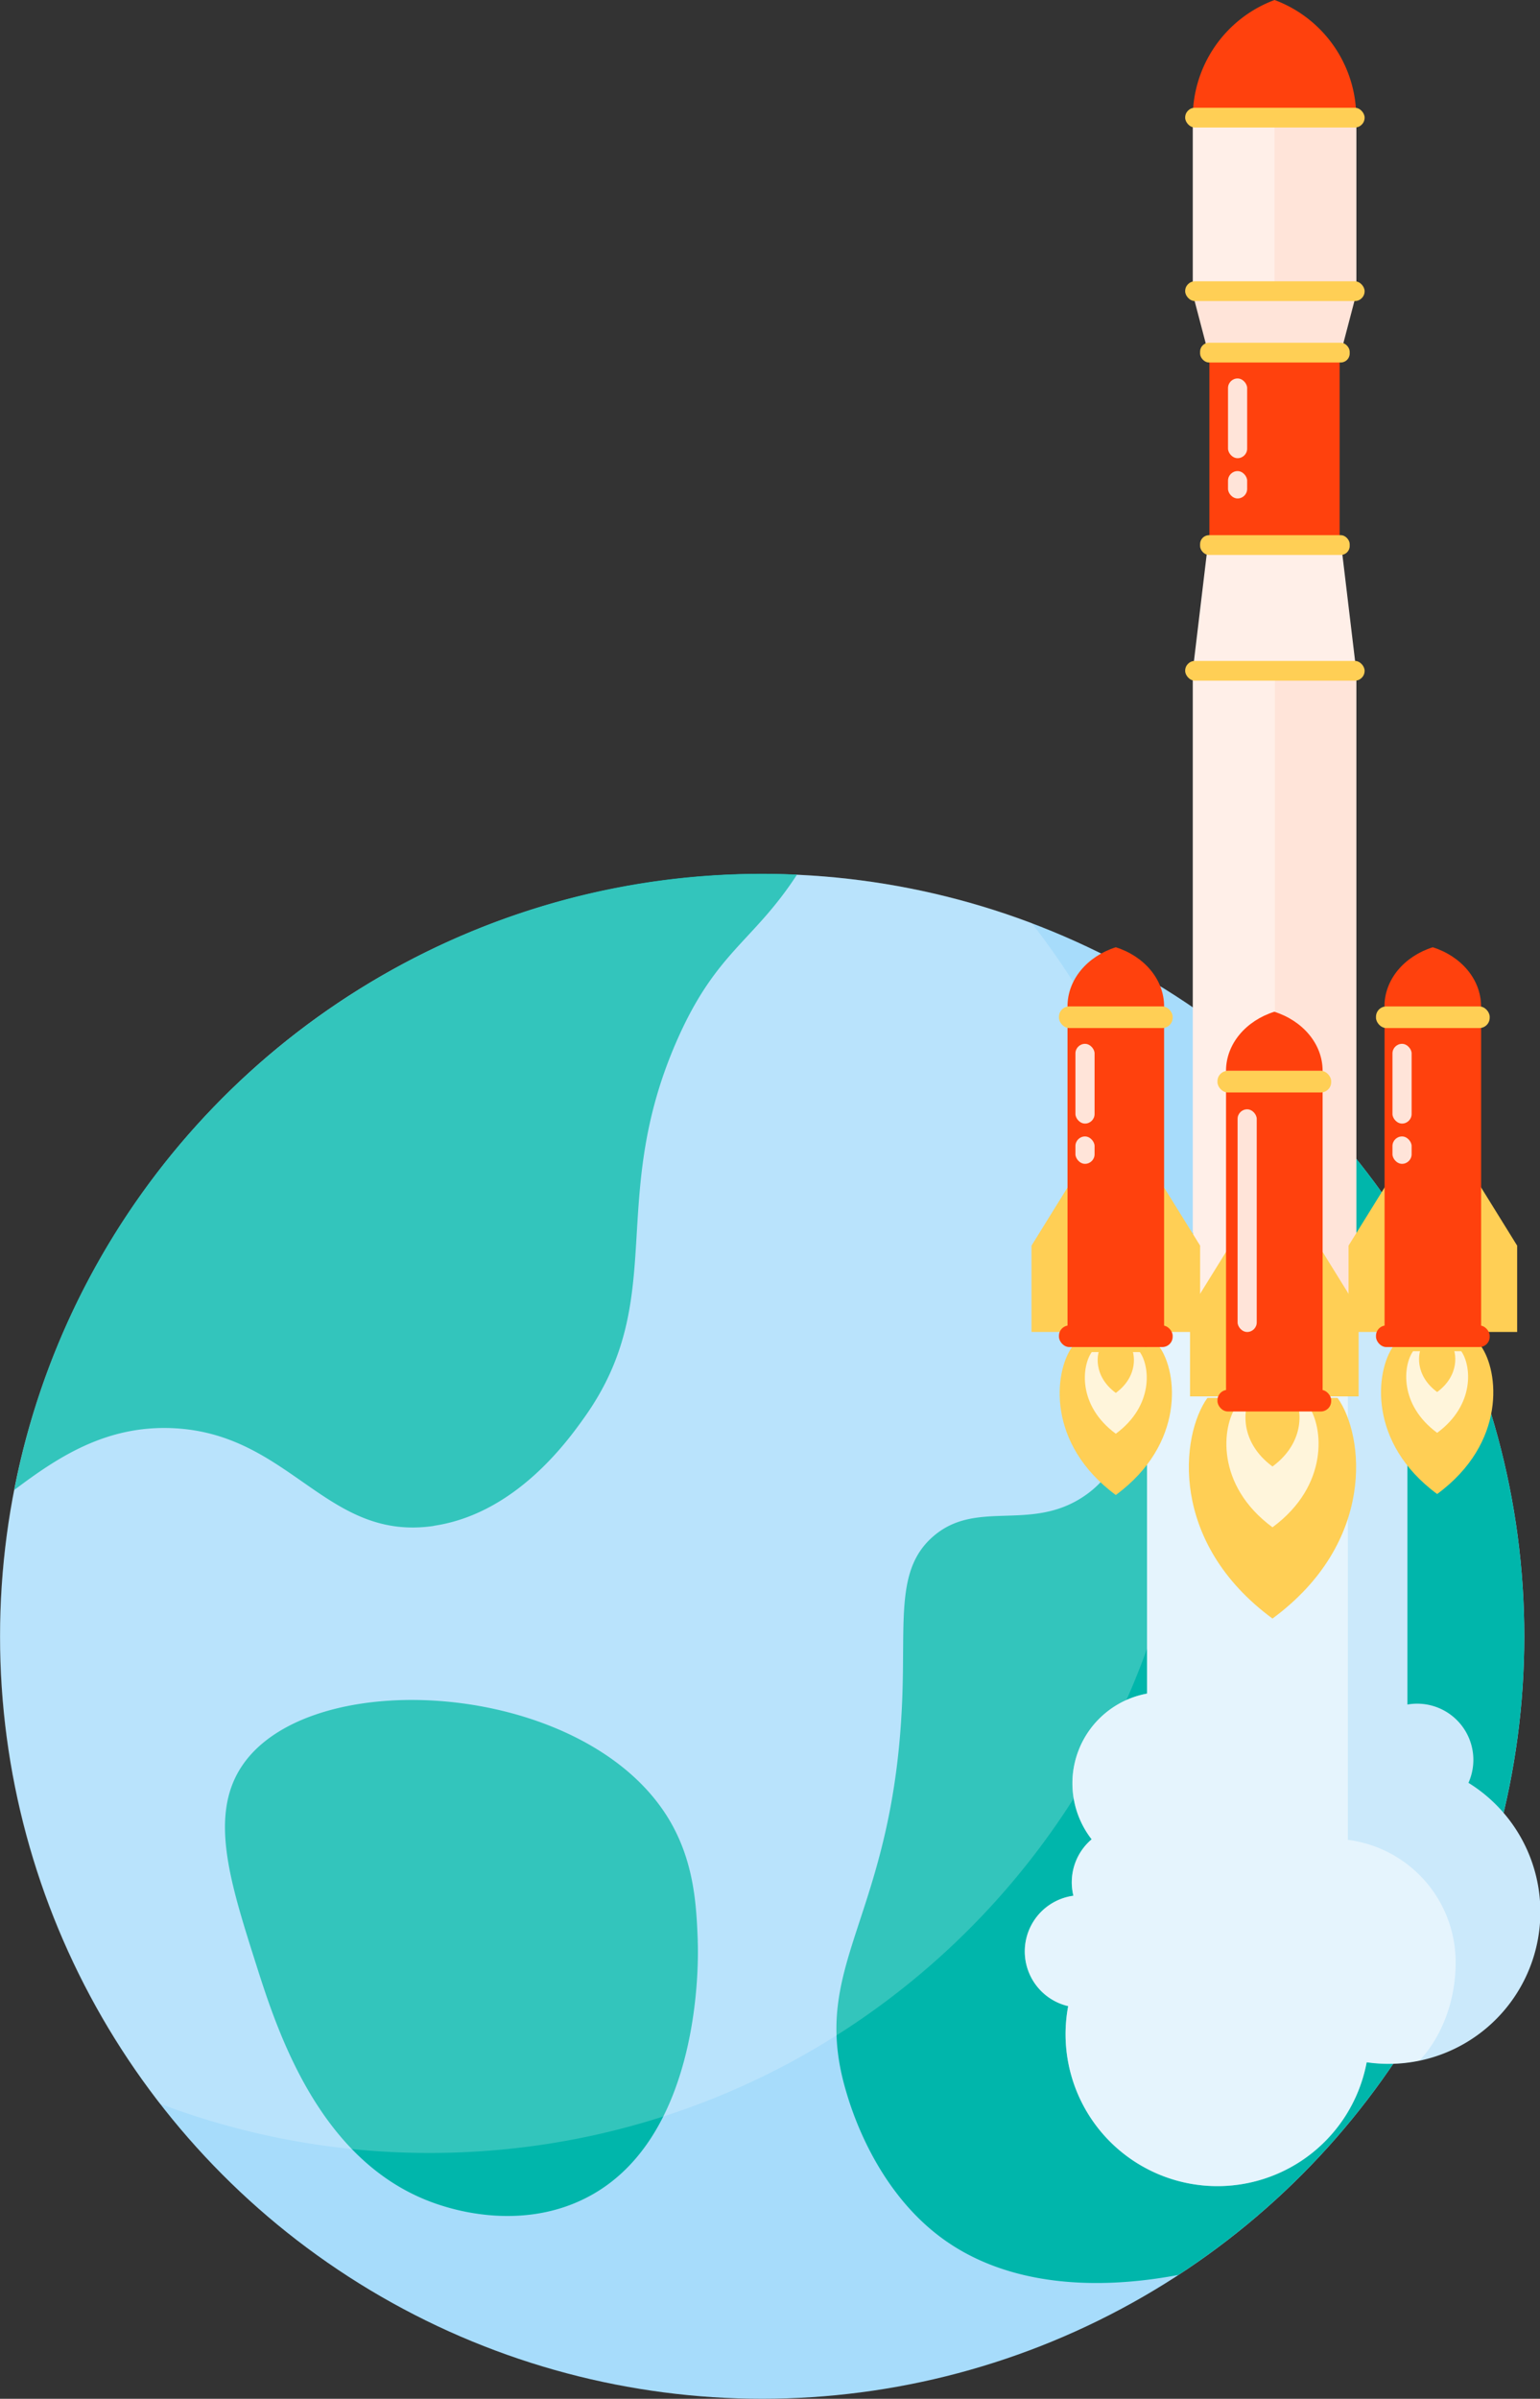   <svg xmlns="http://www.w3.org/2000/svg" viewBox="0 0 630.7 982.05">
   <rect x="0" y="0" width="630.7" height="982.05" fill="#333333" stroke="none"/>
   <g data-name="图层 2">
    <g data-name="图层 1">
     <circle cx="312.15" cy="669.91" r="312.12" style="fill:#a7dcfb">
     </circle>
     <path d="M474.24,531.63c-12,32.32-5.75,64.77-30.71,81.19-21.9,14.42-43.86.73-61.57,16.37-14.87,13.14-11.24,33.24-12.42,65.54C366.2,786.07,331,803.45,346.46,856c2,6.83,12.12,41.23,40.78,61.34,25.22,17.7,59.64,20.73,95.36,14A312.09,312.09,0,0,0,540,456.61C511.64,474.11,485.47,501.3,474.24,531.63Zm-296.47,93c33.54-5,54.86-34.95,61.55-44.34,34.79-48.83,9.1-88.28,37.71-153.87,16.11-36.92,31.29-40.56,49.38-68.36C172.15,350.89,35.32,458.35,5.83,610c17.68-13.34,37.52-26.54,64.92-25.32C119.08,586.84,133.52,631.29,177.77,624.68Zm108,170c-.58-14.57-1.33-33.59-13-51.73-35.51-55.13-146-61.7-173.77-19.78-13.42,20.23-4.76,47.52,5.68,80.41,8.89,28,26.43,83.32,75.41,99.16,5.17,1.67,31.95,10.33,58.11-2C288,877.34,286,801.17,285.75,794.65Z" style="fill:#00b6ab">
     </path>
     <g style="opacity:0.2">
      <path d="M0,669.91A310.72,310.72,0,0,0,65.58,861.27,311.25,311.25,0,0,0,176,881.4c172.37,0,312.11-139.74,312.11-312.12a310.72,310.72,0,0,0-65.55-191.36,311.19,311.19,0,0,0-110.43-20.13C139.77,357.79,0,497.53,0,669.91Z" style="fill:#fff">
      </path>
     </g>
     <path d="M601.4,729.87a23,23,0,0,0-21-32.4,22.63,22.63,0,0,0-4,.35V542.63H469.77V693.34A37.34,37.34,0,0,0,447.08,753a23.06,23.06,0,0,0-7.47,23.1,23,23,0,0,0-2.14,45.19,62.19,62.19,0,0,0,122.24,23A62.19,62.19,0,0,0,601.4,729.87Z" style="fill:#cbe9fb">
     </path>
     <g style="opacity:0.5">
      <path d="M559.71,844.21a62.93,62.93,0,0,0,21.73-.72c9.4-10.18,14.72-24.86,14.72-40.13A50.54,50.54,0,0,0,552,753.22V542.63H469.77V693.34A37.34,37.34,0,0,0,447.08,753a23.06,23.06,0,0,0-7.47,23.1,23,23,0,0,0-2.14,45.19,62.19,62.19,0,0,0,122.24,23Z" style="fill:#fff">
      </path>
     </g>
     <path d="M547.79,572.29c11,15.4,15.78,59.09-26.65,90.33-42.43-31.24-37.65-74.93-26.66-90.33Z" style="fill:#ffcf55">
     </path>
     <path d="M535.83,575.48c6.06,8.48,8.69,32.56-14.69,49.78C497.75,608,500.39,584,506.45,575.48Z" style="fill:#fff5db">
     </path>
     <path d="M529.75,571.18c3.55,5,5.1,19.09-8.61,29.19-13.71-10.1-12.17-24.21-8.61-29.19Z" style="fill:#ffcf55">
     </path>
     <path d="M474.86,551.4c7.39,10.34,10.6,39.67-17.89,60.64-28.48-21-25.27-50.3-17.89-60.64Z" style="fill:#ffcf55">
     </path>
     <path d="M466.83,553.54c4.07,5.7,5.84,21.86-9.86,33.42-15.7-11.56-13.93-27.72-9.86-33.42Z" style="fill:#fff5db">
     </path>
     <path d="M462.75,550.66c2.39,3.34,3.42,12.82-5.78,19.59-9.2-6.77-8.17-16.25-5.78-19.59Z" style="fill:#ffcf55">
     </path>
     <path d="M606.48,551c7.38,10.34,10.59,39.67-17.9,60.64-28.48-21-25.27-50.3-17.89-60.64Z" style="fill:#ffcf55">
     </path>
     <path d="M598.44,553.17c4.07,5.7,5.84,21.86-9.86,33.42-15.69-11.56-13.93-27.72-9.86-33.42Z" style="fill:#fff5db">
     </path>
     <path d="M594.36,550.29c2.39,3.34,3.43,12.81-5.78,19.59-9.2-6.78-8.16-16.25-5.78-19.59Z" style="fill:#ffcf55">
     </path>
     <rect x="488.5" y="48.16" width="66.95" height="72.22" style="fill:#ffefe8">
     </rect>
     <rect x="488.5" y="272.63" width="66.95" height="282.81" style="fill:#ffefe8">
     </rect>
     <rect x="522.13" y="272.63" width="33.32" height="282.81" style="fill:#ffe4d9">
     </rect>
     <rect x="495.3" y="144.36" width="53.34" height="104.3" style="fill:#ff410d">
     </rect>
     <polygon points="549.16 144.35 494.79 144.35 488.5 120.37 555.45 120.37 549.16 144.35" style="fill:#ffe4d9">
     </polygon>
     <polygon points="549.16 222.01 494.79 222.01 488.5 274.61 555.45 274.61 549.16 222.01" style="fill:#ffefe8">
     </polygon>
     <rect x="521.98" y="48.16" width="33.48" height="72.22" style="fill:#ffe4d9">
     </rect>
     <path d="M555.45,48.16h0A51.38,51.38,0,0,0,522,0,51.37,51.37,0,0,0,488.5,48.16h67Z" style="fill:#ff410d">
     </path>
     <rect x="502.93" y="154.94" width="7.84" height="32.64" rx="3.92" style="fill:#ffe4d9">
     </rect>
     <rect x="502.93" y="192.86" width="7.84" height="11.21" rx="3.92" style="fill:#ffe4d9">
     </rect>
     <polygon points="621.34 545.3 599.43 545.3 599.43 474.6 621.34 509.95 621.34 545.3" style="fill:#ffcf55">
     </polygon>
     <polygon points="552.29 545.3 574.2 545.3 574.2 474.6 552.29 509.95 552.29 545.3" style="fill:#ffcf55">
     </polygon>
     <rect x="567.03" y="412.03" width="39.55" height="133.35" transform="translate(1173.62 957.4) rotate(-180)" style="fill:#ff410d">
     </rect>
     <path d="M567,412h0c0-11.1,8.23-20.55,19.78-24.2,11.55,3.65,19.78,13.1,19.78,24.2H567Z" style="fill:#ff410d">
     </path>
     <rect x="563.53" y="412.03" width="46.57" height="8.84" rx="4.23" style="fill:#ffcf55">
     </rect>
     <rect x="563.53" y="542.63" width="46.57" height="8.84" rx="4.23" style="fill:#ff410d">
     </rect>
     <polygon points="491.5 545.3 469.59 545.3 469.59 474.6 491.5 509.95 491.5 545.3" style="fill:#ffcf55">
     </polygon>
     <polygon points="422.45 545.3 444.36 545.3 444.36 474.6 422.45 509.95 422.45 545.3" style="fill:#ffcf55">
     </polygon>
     <rect x="437.19" y="412.03" width="39.55" height="133.35" transform="translate(913.94 957.4) rotate(-180)" style="fill:#ff410d">
     </rect>
     <path d="M437.19,412h0c0-11.1,8.23-20.55,19.78-24.2,11.55,3.65,19.78,13.1,19.78,24.2H437.19Z" style="fill:#ff410d">
     </path>
     <rect x="433.69" y="412.03" width="46.57" height="8.84" rx="4.23" style="fill:#ffcf55">
     </rect>
     <rect x="433.69" y="542.63" width="46.57" height="8.84" rx="4.23" style="fill:#ff410d">
     </rect>
     <polygon points="556.41 571.66 534.51 571.66 534.51 500.97 556.41 536.32 556.41 571.66" style="fill:#ffcf55">
     </polygon>
     <polygon points="487.37 571.66 509.28 571.66 509.28 500.97 487.37 536.32 487.37 571.66" style="fill:#ffcf55">
     </polygon>
     <rect x="502.11" y="438.4" width="39.55" height="133.35" transform="translate(1043.78 1010.14) rotate(-180)" style="fill:#ff410d">
     </rect>
     <path d="M502.11,438.4h0c0-11.1,8.23-20.55,19.78-24.2,11.55,3.65,19.78,13.1,19.78,24.2H502.11Z" style="fill:#ff410d">
     </path>
     <rect x="498.61" y="438.4" width="46.57" height="8.84" rx="4.23" style="fill:#ffcf55">
     </rect>
     <rect x="498.61" y="569" width="46.57" height="8.84" rx="4.23" style="fill:#ff410d">
     </rect>
     <rect x="485.38" y="270.57" width="73.49" height="8.09" rx="4.01" style="fill:#ffcf55">
     </rect>
     <rect x="485.38" y="44.11" width="73.49" height="8.09" rx="4.01" style="fill:#ffcf55">
     </rect>
     <rect x="485.38" y="115.16" width="73.49" height="8.09" rx="4.01" style="fill:#ffcf55">
     </rect>
     <rect x="491.49" y="219.1" width="61.27" height="8.09" rx="3.66" style="fill:#ffcf55">
     </rect>
     <rect x="491.49" y="140.31" width="61.27" height="8.09" rx="3.66" style="fill:#ffcf55">
     </rect>
     <rect x="440.44" y="427.34" width="7.84" height="32.64" rx="3.92" style="fill:#ffe4d9">
     </rect>
     <rect x="440.44" y="465.25" width="7.84" height="11.21" rx="3.92" style="fill:#ffe4d9">
     </rect>
     <rect x="570.28" y="427.34" width="7.84" height="32.64" rx="3.92" style="fill:#ffe4d9">
     </rect>
     <rect x="570.28" y="465.25" width="7.84" height="11.21" rx="3.92" style="fill:#ffe4d9">
     </rect>
     <rect x="506.85" y="454.14" width="7.84" height="91.16" rx="3.92" style="fill:#ffe4d9">
     </rect>
    </g>
   </g>
  </svg>
